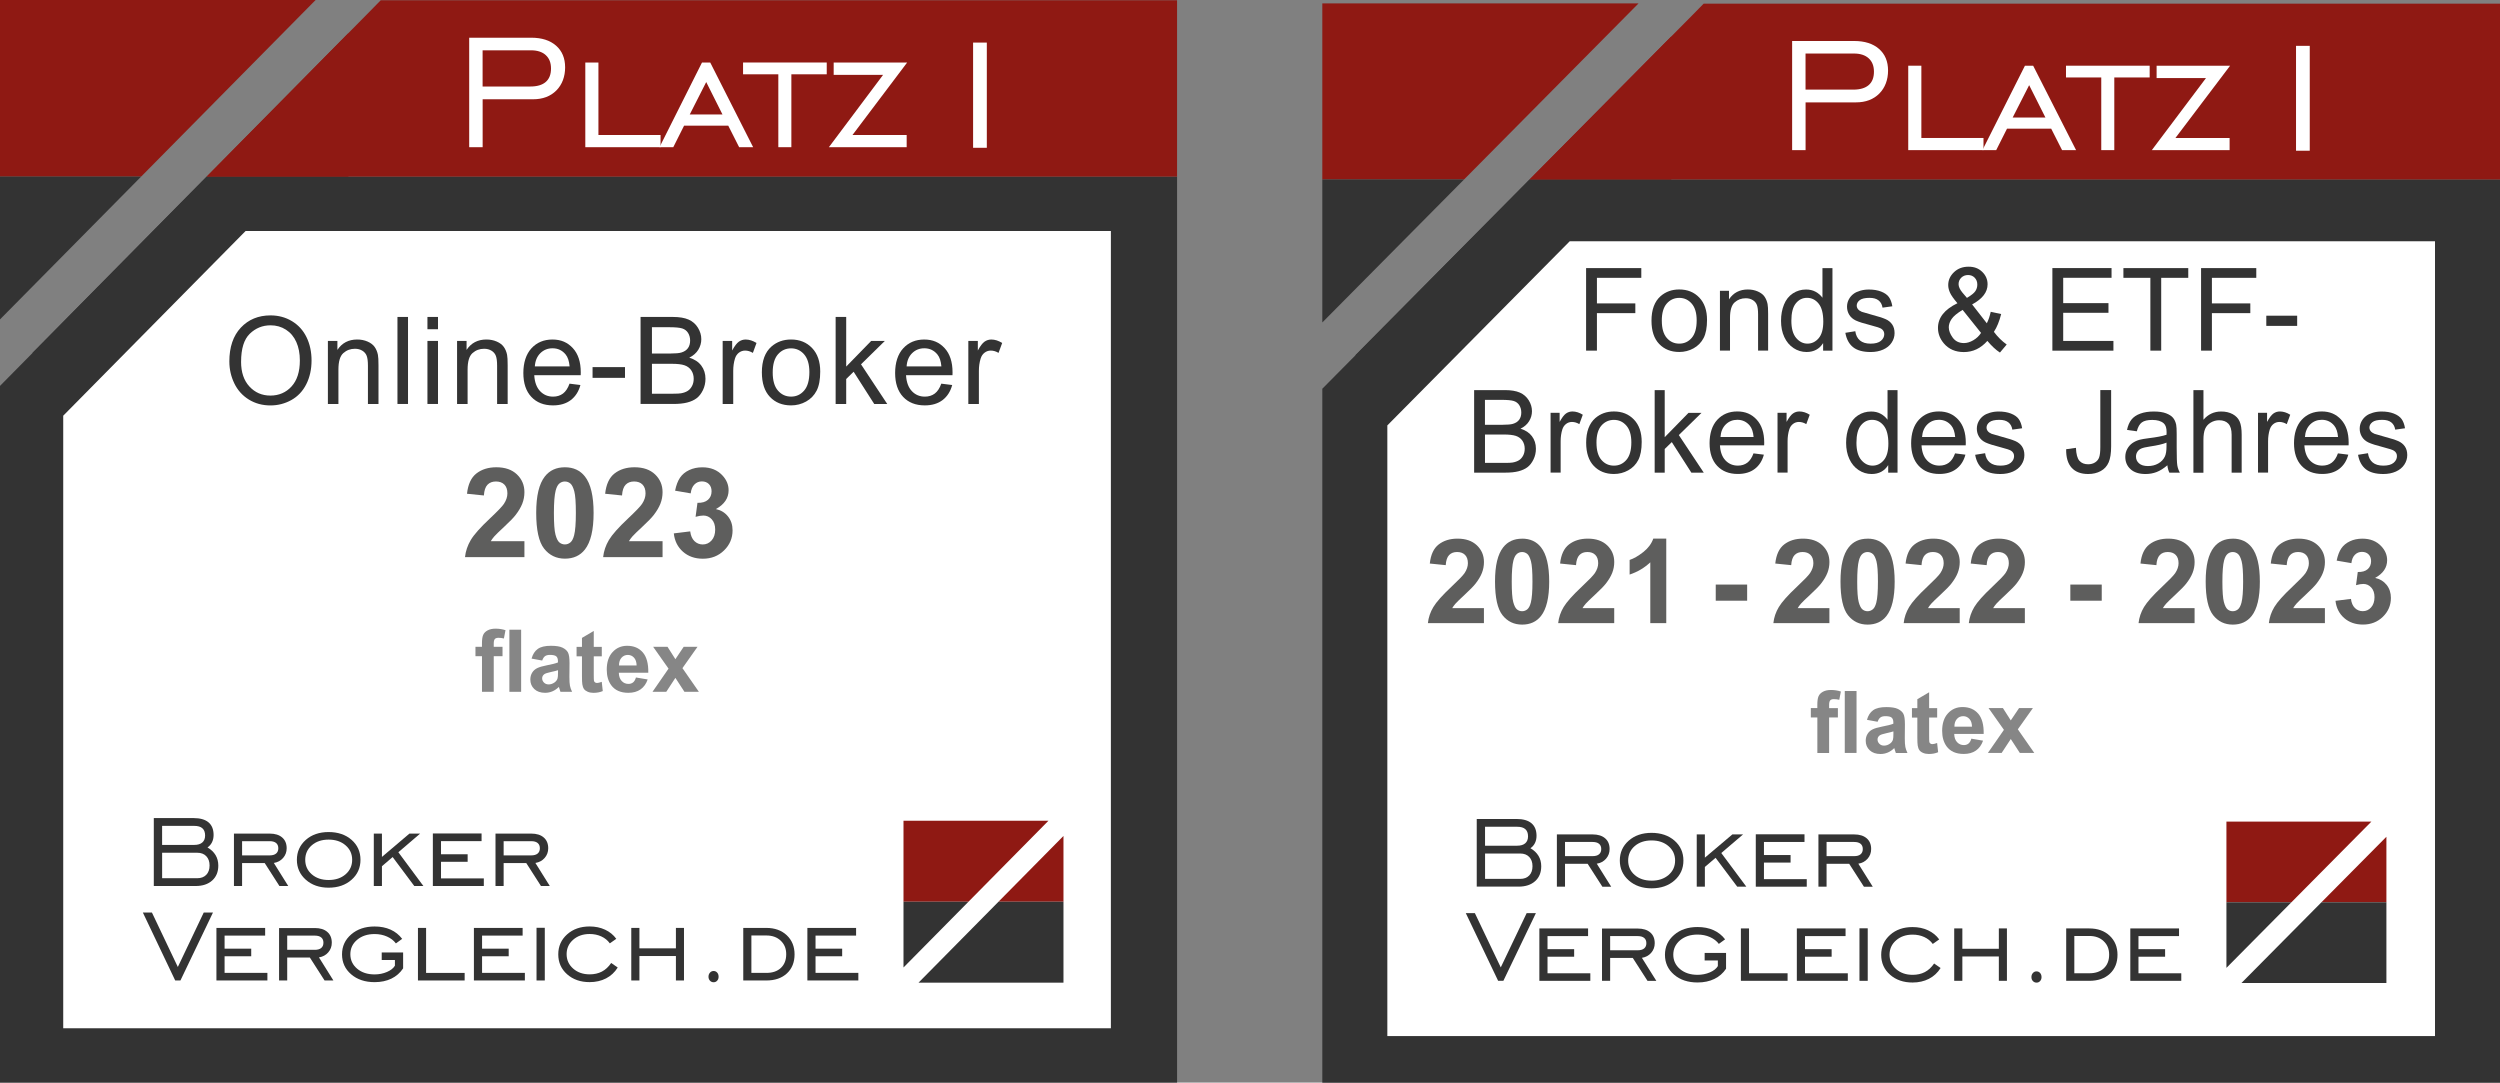 <?xml version="1.0" encoding="UTF-8"?>
<svg xmlns="http://www.w3.org/2000/svg" id="a" viewBox="0 0 1210 523.98">
  <rect x="0" y="0" width="1210" height="523.98" fill="#808080" stroke="none"/>
  <defs>
    <style>
      .b {
        fill: #8f1913;
      }

      .b, .c, .d, .e, .f {
        stroke-width: 0px;
      }

      .c {
        fill: #868686;
      }

      .d {
        fill: #333;
      }

      .e {
        fill: #fff;
      }

      .f {
        fill: #5e5e5d;
      }
    </style>
  </defs>
  <g>
    <polygon class="d" points="569.7 523.98 -.3 523.98 -.3 187.08 100.02 85.48 136.16 85.48 569.7 85.48 569.7 523.98"></polygon>
    <g>
      <g>
        <polygon class="b" points="152.76 0 -.3 0 -.3 85.48 68.31 85.48 152.76 0"></polygon>
        <polygon class="b" points="100.02 85.48 168.62 85.48 168.62 16.05 100.02 85.48"></polygon>
      </g>
      <g>
        <polygon class="d" points="68.31 85.48 -.3 85.48 -.3 154.9 68.31 85.48"></polygon>
        <polygon class="d" points="15.56 170.95 168.62 170.95 168.62 85.48 100.02 85.48 15.56 170.95"></polygon>
      </g>
    </g>
    <polygon class="b" points="569.7 .12 184.28 .12 178.9 5.61 100.02 85.48 569.7 85.48 569.7 .12"></polygon>
    <g>
      <path class="e" d="m227.09,71.24V18.25h30.02c5.09,0,9.1,1.28,12.02,3.84,2.92,2.56,4.39,6.06,4.39,10.51s-1.42,8.34-4.24,11.18c-2.83,2.85-6.6,4.27-11.31,4.27h-24.37v23.18h-6.51Zm6.5-29.37h23.09c3.29,0,5.78-.74,7.47-2.21,1.69-1.47,2.54-3.63,2.54-6.48s-.85-4.95-2.54-6.5-4.07-2.33-7.14-2.33h-23.43v17.52h.01Z"></path>
      <path class="e" d="m283.29,71.24V30.25h6.35v35.08h30.07v5.9h-36.42Z"></path>
      <path class="e" d="m319.19,71.24l20.58-40.99h3.98l20.77,40.99h-6.78l-5.26-10.41h-21.39l-5.22,10.41h-6.69.01Zm14.65-15.84h15.84l-7.87-15.69-7.97,15.69Z"></path>
      <path class="e" d="m376.71,71.24v-35.28h-17.07v-5.71h40.5v5.71h-17.12v35.28h-6.31Z"></path>
      <path class="e" d="m401.18,71.24l26.22-34.99h-23.9v-6h35.57l-26.46,35.08h26.22v5.9h-37.65Z"></path>
      <path class="e" d="m470.98,71.53V20.61h6.64v50.92h-6.64Z"></path>
    </g>
    <polyline class="e" points="537.67 111.79 537.67 497.67 30.6 497.67 30.6 201.2 118.88 111.79"></polyline>
    <g>
      <path class="c" d="m230.11,313.06h3.16v-1.64c0-1.83.19-3.2.58-4.1.38-.9,1.09-1.64,2.13-2.2,1.03-.57,2.34-.85,3.92-.85s3.21.25,4.76.74l-.77,4.02c-.91-.22-1.78-.33-2.61-.33s-1.42.19-1.77.58c-.36.39-.54,1.14-.54,2.25v1.54h4.25v4.53h-4.25v17.25h-5.69v-17.25h-3.16v-4.53h0Z"></path>
      <path class="c" d="m246.54,334.84v-30.06h5.69v30.06h-5.69Z"></path>
      <path class="c" d="m262.45,319.7l-5.17-.94c.58-2.11,1.58-3.66,3-4.68s3.53-1.52,6.32-1.52c2.54,0,4.43.3,5.67.91,1.24.61,2.12,1.38,2.62,2.32.51.94.76,2.66.76,5.16l-.06,6.73c0,1.92.09,3.33.27,4.23.18.91.52,1.88,1.02,2.92h-5.63c-.15-.38-.33-.95-.55-1.7-.09-.34-.16-.57-.2-.68-.97.96-2.01,1.68-3.12,2.15-1.11.48-2.29.72-3.55.72-2.22,0-3.96-.61-5.24-1.83s-1.91-2.75-1.91-4.61c0-1.23.29-2.33.87-3.29.58-.96,1.39-1.7,2.44-2.21,1.05-.51,2.56-.96,4.53-1.34,2.66-.51,4.5-.98,5.53-1.42v-.57c0-1.11-.27-1.9-.81-2.37s-1.56-.71-3.06-.71c-1.01,0-1.8.2-2.37.6s-1.03,1.11-1.38,2.12h.02Zm7.62,4.68c-.73.25-1.88.54-3.46.88s-2.61.68-3.1,1c-.74.53-1.11,1.21-1.11,2.03s.3,1.5.89,2.09c.59.59,1.35.88,2.27.88,1.03,0,2.01-.34,2.94-1.03.69-.52,1.14-1.15,1.36-1.91.15-.49.22-1.43.22-2.81v-1.15.02Z"></path>
      <path class="c" d="m291.27,313.06v4.59h-3.89v8.78c0,1.78.04,2.81.11,3.11.07.29.24.54.51.73.26.19.58.29.96.29.53,0,1.29-.18,2.29-.55l.49,4.47c-1.32.57-2.82.86-4.5.86-1.03,0-1.95-.17-2.78-.52-.82-.35-1.43-.8-1.81-1.35-.39-.55-.65-1.3-.8-2.25-.12-.67-.18-2.02-.18-4.06v-9.5h-2.61v-4.59h2.61v-4.33l5.71-3.36v7.69h3.89Z"></path>
      <path class="c" d="m307.8,327.9l5.67.96c-.73,2.11-1.88,3.71-3.45,4.81s-3.54,1.65-5.91,1.65c-3.74,0-6.51-1.24-8.31-3.71-1.42-1.98-2.13-4.48-2.13-7.5,0-3.61.93-6.44,2.8-8.48,1.86-2.04,4.22-3.07,7.07-3.07,3.2,0,5.73,1.07,7.58,3.21,1.85,2.14,2.74,5.42,2.65,9.83h-14.26c.04,1.71.5,3.04,1.38,3.99.88.95,1.97,1.42,3.28,1.42.89,0,1.64-.25,2.25-.74s1.07-1.29,1.38-2.38h0Zm.32-5.82c-.04-1.67-.47-2.94-1.28-3.8-.81-.87-1.8-1.3-2.96-1.3-1.24,0-2.27.46-3.08,1.37s-1.21,2.16-1.2,3.73h8.52Z"></path>
      <path class="c" d="m315.81,334.84l7.76-11.22-7.44-10.56h6.95l3.81,5.99,4.01-5.99h6.69l-7.29,10.32,7.96,11.46h-6.99l-4.38-6.75-4.42,6.75h-6.67.01Z"></path>
    </g>
    <g>
      <path class="f" d="m253.82,261.94v7.71h-28.76c.31-2.92,1.25-5.68,2.8-8.29s4.63-6.07,9.23-10.39c3.7-3.49,5.97-5.85,6.8-7.09,1.13-1.71,1.69-3.41,1.69-5.08,0-1.85-.49-3.27-1.47-4.27-.98-.99-2.34-1.49-4.07-1.49s-3.08.52-4.09,1.57c-1.01,1.04-1.6,2.78-1.75,5.2l-8.17-.83c.49-4.57,2.01-7.85,4.58-9.84,2.57-1.99,5.78-2.98,9.63-2.98,4.22,0,7.54,1.15,9.96,3.46,2.41,2.31,3.62,5.17,3.62,8.6,0,1.95-.35,3.81-1.04,5.57-.69,1.76-1.79,3.61-3.28,5.54-.99,1.28-2.78,3.12-5.37,5.53-2.59,2.4-4.23,4-4.92,4.79s-1.25,1.56-1.68,2.3h16.29,0Z"></path>
      <path class="f" d="m273.41,226.16c4.15,0,7.39,1.5,9.72,4.49,2.78,3.55,4.17,9.43,4.17,17.64s-1.4,14.08-4.2,17.67c-2.32,2.96-5.55,4.43-9.69,4.43s-7.52-1.62-10.07-4.86c-2.55-3.24-3.82-9.02-3.82-17.33s1.4-14.02,4.2-17.61c2.32-2.95,5.55-4.43,9.69-4.43h0Zm0,6.88c-.99,0-1.88.32-2.66.96s-1.38,1.79-1.81,3.44c-.56,2.15-.85,5.76-.85,10.84s.25,8.57.76,10.47,1.14,3.17,1.91,3.8c.77.63,1.65.95,2.64.95s1.88-.32,2.66-.96c.78-.64,1.38-1.79,1.81-3.44.56-2.13.85-5.73.85-10.81s-.25-8.57-.76-10.47-1.14-3.17-1.91-3.81-1.65-.96-2.64-.96h0Z"></path>
      <path class="f" d="m320.68,261.94v7.71h-28.76c.31-2.92,1.24-5.68,2.8-8.29s4.63-6.07,9.23-10.39c3.7-3.49,5.97-5.85,6.8-7.09,1.13-1.71,1.69-3.41,1.69-5.08,0-1.85-.49-3.27-1.47-4.27s-2.34-1.49-4.07-1.49-3.07.52-4.09,1.57c-1.01,1.04-1.6,2.78-1.75,5.2l-8.17-.83c.49-4.57,2.01-7.85,4.58-9.84,2.57-1.99,5.78-2.98,9.63-2.98,4.22,0,7.54,1.15,9.96,3.46,2.41,2.31,3.62,5.17,3.62,8.6,0,1.95-.35,3.81-1.04,5.57-.69,1.76-1.79,3.61-3.28,5.54-.99,1.28-2.78,3.12-5.37,5.53-2.59,2.4-4.23,4-4.92,4.79s-1.25,1.56-1.68,2.3h16.29Z"></path>
      <path class="f" d="m326.12,258.16l7.94-.97c.25,2.05.93,3.61,2.04,4.7,1.11,1.08,2.45,1.63,4.03,1.63,1.69,0,3.12-.65,4.28-1.95,1.16-1.3,1.74-3.05,1.74-5.26,0-2.09-.55-3.74-1.66-4.96-1.11-1.22-2.46-1.83-4.06-1.83-1.05,0-2.31.21-3.77.62l.91-6.77c2.22.06,3.91-.43,5.08-1.46,1.17-1.03,1.75-2.41,1.75-4.12,0-1.46-.43-2.62-1.28-3.49-.86-.87-2-1.3-3.42-1.3s-2.6.49-3.59,1.48c-.99.99-1.6,2.42-1.81,4.31l-7.56-1.3c.53-2.62,1.32-4.71,2.38-6.28,1.06-1.57,2.54-2.8,4.44-3.69,1.9-.9,4.02-1.34,6.38-1.34,4.03,0,7.26,1.3,9.69,3.9,2,2.13,3.01,4.53,3.01,7.21,0,3.8-2.05,6.84-6.16,9.1,2.45.53,4.41,1.72,5.88,3.58,1.47,1.85,2.2,4.09,2.2,6.71,0,3.8-1.37,7.04-4.12,9.72-2.74,2.68-6.16,4.02-10.25,4.02-3.87,0-7.08-1.13-9.63-3.38-2.55-2.25-4.03-5.2-4.44-8.85v-.03Z"></path>
    </g>
    <g>
      <path class="d" d="m111,175c0-6.99,1.85-12.46,5.56-16.42,3.71-3.95,8.5-5.93,14.36-5.93,3.84,0,7.3.93,10.39,2.79,3.08,1.86,5.44,4.45,7.05,7.77,1.62,3.32,2.43,7.09,2.43,11.3s-.85,8.09-2.55,11.46c-1.7,3.37-4.12,5.92-7.24,7.66-3.12,1.73-6.49,2.6-10.1,2.6-3.92,0-7.42-.96-10.5-2.87-3.08-1.92-5.42-4.53-7.01-7.84-1.59-3.31-2.38-6.82-2.38-10.51h0Zm5.68.09c0,5.08,1.35,9.07,4.05,11.99,2.7,2.92,6.08,4.38,10.15,4.38s7.56-1.47,10.23-4.42c2.68-2.95,4.02-7.13,4.02-12.55,0-3.43-.57-6.42-1.72-8.98s-2.82-4.54-5.02-5.95-4.68-2.11-7.42-2.11c-3.9,0-7.25,1.36-10.06,4.07s-4.22,7.24-4.22,13.57h-.01Z"></path>
      <path class="d" d="m158.7,195.52v-30.51h4.6v4.34c2.21-3.35,5.41-5.03,9.59-5.03,1.82,0,3.49.33,5.01.99,1.52.66,2.66,1.53,3.42,2.6s1.29,2.35,1.59,3.82c.19.96.28,2.63.28,5.03v18.76h-5.11v-18.56c0-2.11-.2-3.68-.6-4.73s-1.1-1.88-2.12-2.5c-1.01-.62-2.2-.93-3.56-.93-2.18,0-4.05.7-5.63,2.1-1.58,1.4-2.37,4.05-2.37,7.96v16.66h-5.11.01Z"></path>
      <path class="d" d="m192.37,195.52v-42.12h5.11v42.12h-5.11Z"></path>
      <path class="d" d="m206.88,159.35v-5.95h5.11v5.95h-5.11Zm0,36.17v-30.51h5.11v30.51h-5.11Z"></path>
      <path class="d" d="m221.22,195.52v-30.51h4.6v4.34c2.21-3.35,5.41-5.03,9.59-5.03,1.82,0,3.49.33,5.01.99,1.52.66,2.66,1.53,3.42,2.6s1.29,2.35,1.59,3.82c.19.96.28,2.63.28,5.03v18.76h-5.11v-18.56c0-2.11-.2-3.68-.6-4.73s-1.1-1.88-2.12-2.5c-1.01-.62-2.2-.93-3.56-.93-2.18,0-4.05.7-5.63,2.1-1.58,1.4-2.37,4.05-2.37,7.96v16.66h-5.11.01Z"></path>
      <path class="d" d="m275.64,185.69l5.28.66c-.83,3.12-2.38,5.54-4.63,7.27-2.25,1.72-5.13,2.59-8.63,2.59-4.41,0-7.91-1.37-10.49-4.12-2.58-2.75-3.87-6.6-3.87-11.56s1.31-9.12,3.92-11.95c2.61-2.83,6-4.25,10.16-4.25s7.32,1.39,9.88,4.17,3.83,6.68,3.83,11.72c0,.31,0,.77-.03,1.38h-22.48c.19,3.35,1.13,5.92,2.81,7.7s3.78,2.67,6.3,2.67c1.87,0,3.47-.5,4.8-1.49,1.32-1,2.37-2.59,3.15-4.77v-.02Zm-16.78-8.36h16.83c-.23-2.57-.87-4.49-1.93-5.77-1.63-1.99-3.74-2.99-6.33-2.99-2.35,0-4.32.8-5.92,2.38-1.6,1.59-2.48,3.72-2.65,6.38Z"></path>
      <path class="d" d="m286.8,182.88v-5.2h15.7v5.2h-15.7Z"></path>
      <path class="d" d="m310.03,195.52v-42.12h15.61c3.18,0,5.73.43,7.65,1.28,1.92.85,3.42,2.16,4.51,3.94,1.09,1.77,1.63,3.62,1.63,5.56,0,1.8-.48,3.5-1.45,5.09s-2.42,2.87-4.37,3.85c2.52.75,4.45,2.02,5.81,3.82,1.35,1.8,2.03,3.93,2.03,6.38,0,1.97-.41,3.81-1.23,5.5-.82,1.7-1.84,3-3.05,3.92s-2.73,1.61-4.56,2.08-4.06.7-6.71.7h-15.87Zm5.51-24.42h9c2.44,0,4.19-.16,5.25-.49,1.4-.42,2.46-1.12,3.17-2.1.71-.98,1.06-2.2,1.06-3.68,0-1.4-.33-2.63-.99-3.69s-1.61-1.79-2.84-2.18-3.34-.59-6.33-.59h-8.32v12.73h0Zm0,19.45h10.36c1.78,0,3.03-.07,3.75-.2,1.27-.23,2.33-.61,3.18-1.15s1.55-1.32,2.1-2.34c.55-1.02.82-2.21.82-3.55,0-1.57-.4-2.93-1.19-4.09s-1.9-1.97-3.31-2.44-3.44-.7-6.09-.7h-9.62v14.48h0Z"></path>
      <path class="d" d="m349.77,195.52v-30.51h4.6v4.63c1.17-2.16,2.26-3.59,3.25-4.28s2.09-1.03,3.28-1.03c1.72,0,3.47.56,5.25,1.67l-1.76,4.8c-1.25-.75-2.5-1.12-3.75-1.12-1.12,0-2.12.34-3.01,1.02-.89.68-1.52,1.62-1.9,2.83-.57,1.84-.85,3.85-.85,6.03v15.97h-5.11Z"></path>
      <path class="d" d="m368.74,180.26c0-5.65,1.55-9.83,4.66-12.55,2.59-2.26,5.75-3.39,9.48-3.39,4.14,0,7.53,1.37,10.16,4.12s3.95,6.55,3.95,11.39c0,3.93-.58,7.01-1.75,9.27-1.16,2.25-2.86,4-5.08,5.24s-4.65,1.87-7.28,1.87c-4.22,0-7.63-1.37-10.23-4.11s-3.9-6.68-3.9-11.84h-.01Zm5.25,0c0,3.91.84,6.83,2.53,8.78,1.68,1.94,3.8,2.92,6.36,2.92s4.65-.98,6.33-2.93,2.53-4.93,2.53-8.93c0-3.77-.85-6.63-2.54-8.58-1.69-1.94-3.8-2.92-6.32-2.92s-4.67.97-6.36,2.9c-1.68,1.94-2.53,4.86-2.53,8.76h0Z"></path>
      <path class="d" d="m404.45,195.52v-42.12h5.11v24.02l12.09-12.41h6.61l-11.53,11.32,12.69,19.19h-6.3l-9.96-15.6-3.6,3.51v12.09h-5.11Z"></path>
      <path class="d" d="m455.58,185.69l5.28.66c-.83,3.12-2.38,5.54-4.63,7.27-2.25,1.72-5.13,2.59-8.63,2.59-4.41,0-7.91-1.37-10.49-4.12s-3.87-6.6-3.87-11.56,1.31-9.12,3.92-11.95c2.61-2.83,6-4.25,10.16-4.25s7.32,1.39,9.88,4.17c2.55,2.78,3.83,6.68,3.83,11.72,0,.31-.01.77-.03,1.38h-22.48c.19,3.35,1.13,5.92,2.81,7.7s3.78,2.67,6.3,2.67c1.87,0,3.47-.5,4.8-1.49,1.32-1,2.38-2.59,3.15-4.77v-.02Zm-16.78-8.36h16.83c-.23-2.57-.87-4.49-1.93-5.77-1.63-1.99-3.74-2.99-6.33-2.99-2.35,0-4.32.8-5.92,2.38-1.6,1.59-2.48,3.72-2.65,6.38Z"></path>
      <path class="d" d="m468.67,195.52v-30.51h4.6v4.63c1.17-2.16,2.26-3.59,3.25-4.28s2.09-1.03,3.28-1.03c1.72,0,3.47.56,5.25,1.67l-1.76,4.8c-1.25-.75-2.5-1.12-3.75-1.12-1.12,0-2.12.34-3.01,1.02-.89.68-1.52,1.62-1.9,2.83-.57,1.84-.85,3.85-.85,6.03v15.97h-5.11Z"></path>
    </g>
    <g>
      <g>
        <polygon class="b" points="507.45 397.24 437.29 397.24 437.29 436.43 468.74 436.43 507.45 397.24"></polygon>
        <polygon class="b" points="483.27 436.43 514.72 436.43 514.72 404.6 483.27 436.43"></polygon>
      </g>
      <g>
        <polygon class="d" points="468.74 436.43 437.29 436.43 437.29 468.26 468.74 436.43"></polygon>
        <polygon class="d" points="444.55 475.62 514.72 475.62 514.72 436.43 483.27 436.43 444.55 475.62"></polygon>
      </g>
    </g>
    <g>
      <path class="d" d="m74.44,428.84v-32.89h19.22c3.2,0,5.62.69,7.26,2.07s2.46,3.42,2.46,6.12c0,1.31-.26,2.48-.77,3.52-.51,1.03-1.24,1.87-2.18,2.5,1.73,1.01,3.03,2.25,3.91,3.72.88,1.47,1.32,3.16,1.32,5.06,0,3.04-.99,5.45-2.96,7.22-1.97,1.78-4.65,2.67-8.02,2.67h-20.25,0Zm4.03-19.9h15.54c1.71,0,3.01-.39,3.91-1.18.9-.78,1.35-1.91,1.35-3.38,0-1.55-.44-2.71-1.31-3.49-.87-.78-2.19-1.16-3.96-1.16h-15.54v9.2h0Zm0,16.12h17.01c1.84,0,3.3-.55,4.36-1.65s1.59-2.61,1.59-4.51-.53-3.39-1.59-4.5-2.51-1.67-4.36-1.67h-17.01v12.33h0Z"></path>
      <path class="d" d="m117.17,417.73v11.11h-3.94v-25.38h17.31c2.57,0,4.58.62,6.03,1.88,1.45,1.25,2.18,2.99,2.18,5.21,0,1.81-.57,3.37-1.72,4.69s-2.64,2.13-4.49,2.43l6.98,11.17h-4.27l-7.12-11.11h-10.96Zm0-3.72h13.36c1.35,0,2.39-.3,3.1-.89.72-.6,1.07-1.45,1.07-2.56s-.36-1.96-1.07-2.55c-.72-.59-1.75-.88-3.1-.88h-13.36v6.88Z"></path>
      <path class="d" d="m159.06,429.64c-4.47,0-8.15-1.28-11.04-3.84-2.88-2.56-4.33-5.78-4.33-9.65s1.44-7.1,4.31-9.64c2.87-2.53,6.56-3.8,11.05-3.8s8.24,1.26,11.11,3.78,4.31,5.74,4.31,9.65-1.44,7.12-4.33,9.67c-2.88,2.55-6.58,3.83-11.1,3.83h.02Zm0-3.72c3.36,0,6.09-.92,8.21-2.76,2.12-1.84,3.18-4.18,3.18-7.02s-1.06-5.15-3.19-7-4.86-2.77-8.2-2.77-6.06.92-8.17,2.76-3.16,4.18-3.16,7.01,1.05,5.18,3.16,7.02,4.83,2.76,8.17,2.76h0Z"></path>
      <path class="d" d="m180.92,428.84v-25.38h3.94v11.29l13.3-11.29h5.18l-10.54,9.03,12.13,16.35h-4.41l-10.48-14.03-5.18,4.44v9.59h-3.94Z"></path>
      <path class="d" d="m209.5,428.84v-25.44h23.58v3.72h-19.63v6.34h12.89v3.66h-12.89v8.04h20.72v3.66h-24.66v.02Z"></path>
      <path class="d" d="m243.76,417.73v11.11h-3.94v-25.38h17.31c2.57,0,4.58.62,6.03,1.88,1.45,1.25,2.18,2.99,2.18,5.21,0,1.81-.57,3.37-1.72,4.69s-2.64,2.13-4.49,2.43l6.98,11.17h-4.27l-7.12-11.11h-10.96Zm0-3.72h13.36c1.35,0,2.39-.3,3.1-.89.72-.6,1.07-1.45,1.07-2.56s-.36-1.96-1.07-2.55c-.72-.59-1.75-.88-3.1-.88h-13.36v6.88Z"></path>
      <path class="d" d="m87.33,474.55h-2.53l-15.66-32.89h4.39l12.54,26.36,12.54-26.36h4.47l-15.75,32.89Z"></path>
      <path class="d" d="m104.75,474.55v-25.44h23.58v3.72h-19.63v6.34h12.89v3.66h-12.89v8.04h20.72v3.66h-24.66v.02Z"></path>
      <path class="d" d="m139.01,463.44v11.11h-3.94v-25.38h17.31c2.57,0,4.58.62,6.03,1.88s2.18,2.99,2.18,5.21c0,1.81-.57,3.37-1.72,4.69s-2.64,2.13-4.49,2.43l6.98,11.17h-4.27l-7.12-11.11h-10.96Zm0-3.72h13.36c1.35,0,2.39-.3,3.1-.89.72-.6,1.07-1.45,1.07-2.56s-.36-1.96-1.07-2.55c-.72-.59-1.75-.88-3.1-.88h-13.36v6.88Z"></path>
      <path class="d" d="m184.75,464.66v-3.66h10.36v7.69c-1.45,2.18-3.35,3.84-5.68,4.97-2.34,1.13-5.04,1.7-8.12,1.7-4.63,0-8.42-1.27-11.36-3.8s-4.41-5.74-4.41-9.64,1.48-7.11,4.44-9.67c2.96-2.55,6.74-3.83,11.33-3.83,2.9,0,5.48.51,7.73,1.52,2.25,1.01,4.12,2.5,5.61,4.47l-3.03,2.2c-1.06-1.41-2.5-2.52-4.31-3.32-1.81-.8-3.81-1.21-5.99-1.21-3.43,0-6.25.92-8.45,2.77-2.2,1.85-3.3,4.18-3.3,7s1.09,5.15,3.28,7,5.01,2.77,8.46,2.77c2.16,0,4.15-.4,5.99-1.19,1.83-.79,3.12-1.81,3.84-3.04v-2.74h-6.39Z"></path>
      <path class="d" d="m202.29,474.55v-25.44h3.94v21.78h18.66v3.66h-22.6Z"></path>
      <path class="d" d="m229.37,474.55v-25.44h23.58v3.72h-19.63v6.34h12.89v3.66h-12.89v8.04h20.72v3.66h-24.66v.02Z"></path>
      <path class="d" d="m259.68,474.55v-25.5h4v25.5h-4Z"></path>
      <path class="d" d="m298.95,468.32c-1.43,2.28-3.31,4.03-5.64,5.23-2.33,1.2-4.97,1.8-7.93,1.8-4.41,0-8.05-1.27-10.9-3.8-2.86-2.53-4.28-5.74-4.28-9.64s1.43-7.11,4.28-9.67c2.85-2.55,6.49-3.83,10.9-3.83,2.75,0,5.24.52,7.48,1.56,2.24,1.04,4.04,2.52,5.42,4.42l-3.12,2.2c-1.04-1.45-2.41-2.57-4.11-3.35-1.7-.78-3.58-1.18-5.66-1.18-3.22,0-5.88.93-7.99,2.78-2.11,1.86-3.16,4.19-3.16,6.98s1.06,5.13,3.18,6.99,4.78,2.78,7.98,2.78c2.24,0,4.21-.45,5.92-1.34,1.71-.89,3.21-2.28,4.5-4.17l3.15,2.2-.02.04Z"></path>
      <path class="d" d="m309.48,462.72v11.83h-3.94v-25.44h3.94v9.89h17.66v-9.89h3.91v25.44h-3.91v-11.83h-17.66Z"></path>
      <path class="d" d="m345.39,469.96c.69,0,1.26.26,1.72.77.46.52.69,1.18.69,2s-.23,1.42-.69,1.92c-.46.51-1.03.76-1.72.76s-1.29-.25-1.77-.76c-.47-.51-.71-1.15-.71-1.92s.24-1.45.72-1.98,1.06-.79,1.75-.79h0Z"></path>
      <path class="d" d="m370.88,449.11c4.1,0,7.41,1.19,9.92,3.56s3.77,5.46,3.77,9.25-1.23,6.9-3.69,9.19-5.79,3.44-9.99,3.44h-11.15v-25.44h11.15-.01Zm.06,3.66h-7.27v18.11h7.27c2.98,0,5.33-.81,7.03-2.43,1.71-1.62,2.56-3.82,2.56-6.6s-.88-4.86-2.65-6.55-4.08-2.53-6.95-2.53h.01Z"></path>
      <path class="d" d="m390.77,474.55v-25.44h23.58v3.72h-19.63v6.34h12.89v3.66h-12.89v8.04h20.72v3.66h-24.66v.02Z"></path>
    </g>
  </g>
  <g>
    <polygon class="d" points="1210 524 640 524 640 188.15 740.32 86.86 776.46 86.86 1210 86.86 1210 524"></polygon>
    <g>
      <g>
        <polygon class="b" points="793.06 1.64 640 1.64 640 86.86 708.61 86.86 793.06 1.64"></polygon>
        <polygon class="b" points="740.32 86.86 808.92 86.86 808.92 17.64 740.32 86.86"></polygon>
      </g>
      <g>
        <polygon class="d" points="708.61 86.86 640 86.86 640 156.07 708.61 86.86"></polygon>
        <polygon class="d" points="655.86 172.06 808.92 172.06 808.92 86.86 740.32 86.86 655.86 172.06"></polygon>
      </g>
    </g>
    <polygon class="b" points="1210 1.76 824.58 1.76 819.2 7.24 740.32 86.86 1210 86.86 1210 1.76"></polygon>
    <g>
      <path class="e" d="m867.39,72.66V19.84h30.02c5.09,0,9.1,1.27,12.02,3.82,2.92,2.55,4.39,6.04,4.39,10.48s-1.42,8.31-4.24,11.15c-2.83,2.84-6.6,4.26-11.31,4.26h-24.37v23.12h-6.51Zm6.5-29.28h23.09c3.29,0,5.78-.74,7.47-2.2s2.54-3.62,2.54-6.46-.85-4.93-2.54-6.49c-1.69-1.54-4.07-2.32-7.14-2.32h-23.43v17.47h.01Z"></path>
      <path class="e" d="m923.59,72.66V31.8h6.35v34.98h30.07v5.88h-36.42Z"></path>
      <path class="e" d="m959.49,72.66l20.58-40.86h3.98l20.77,40.86h-6.78l-5.26-10.38h-21.39l-5.22,10.38h-6.69.01Zm14.65-15.79h15.84l-7.87-15.65-7.97,15.65Z"></path>
      <path class="e" d="m1017.01,72.66v-35.17h-17.07v-5.69h40.5v5.69h-17.12v35.17h-6.31Z"></path>
      <path class="e" d="m1041.48,72.66l26.22-34.88h-23.9v-5.98h35.57l-26.46,34.98h26.22v5.88h-37.65Z"></path>
      <path class="e" d="m1111.28,72.95V22.19h6.64v50.76h-6.64Z"></path>
    </g>
    <polyline class="e" points="1178.54 116.77 1178.54 501.46 671.47 501.46 671.47 205.9 759.75 116.77"></polyline>
    <g>
      <path class="c" d="m876.43,342.72h3.16v-1.63c0-1.83.19-3.19.58-4.09.38-.9,1.09-1.63,2.13-2.2,1.03-.57,2.34-.85,3.92-.85s3.21.24,4.76.74l-.77,4.01c-.91-.22-1.78-.32-2.61-.32s-1.42.19-1.77.59c-.36.39-.54,1.14-.54,2.24v1.53h4.25v4.52h-4.25v17.19h-5.69v-17.19h-3.16v-4.52h0Z"></path>
      <path class="c" d="m892.87,364.42v-29.97h5.69v29.97h-5.69Z"></path>
      <path class="c" d="m908.78,349.34l-5.17-.94c.58-2.1,1.58-3.65,3-4.66s3.53-1.51,6.32-1.51c2.54,0,4.43.3,5.67.91,1.24.61,2.12,1.37,2.62,2.31.51.94.76,2.64.76,5.15l-.06,6.71c0,1.91.09,3.32.27,4.22.18.91.52,1.88,1.02,2.92h-5.63c-.15-.38-.33-.95-.55-1.7-.09-.34-.16-.57-.2-.68-.97.96-2.01,1.67-3.12,2.15-1.11.47-2.29.72-3.55.72-2.22,0-3.96-.61-5.24-1.82s-1.91-2.74-1.91-4.6c0-1.23.29-2.32.87-3.28s1.39-1.7,2.44-2.21,2.56-.96,4.53-1.34c2.66-.5,4.5-.98,5.53-1.41v-.58c0-1.1-.27-1.89-.81-2.36-.54-.47-1.56-.71-3.06-.71-1.01,0-1.8.2-2.37.61-.57.4-1.03,1.11-1.38,2.12h.02Zm7.62,4.66c-.73.24-1.88.53-3.46.88s-2.61.68-3.1,1c-.74.53-1.11,1.21-1.11,2.03s.3,1.5.89,2.09c.59.59,1.35.88,2.27.88,1.03,0,2.01-.34,2.94-1.02.69-.51,1.14-1.15,1.36-1.9.15-.49.22-1.42.22-2.8v-1.14h-.01Z"></path>
      <path class="c" d="m937.59,342.72v4.58h-3.89v8.75c0,1.78.04,2.8.11,3.1.07.29.24.53.51.73.26.19.58.28.96.28.53,0,1.29-.18,2.29-.55l.49,4.46c-1.32.58-2.82.86-4.5.86-1.03,0-1.95-.17-2.78-.52-.82-.34-1.43-.8-1.81-1.35-.39-.55-.65-1.3-.8-2.24-.12-.67-.18-2.02-.18-4.05v-9.46h-2.61v-4.58h2.61v-4.32l5.71-3.35v7.67h3.89Z"></path>
      <path class="c" d="m954.13,357.52l5.67.96c-.73,2.1-1.88,3.69-3.45,4.79s-3.54,1.64-5.91,1.64c-3.74,0-6.51-1.23-8.31-3.7-1.42-1.98-2.13-4.47-2.13-7.48,0-3.6.93-6.42,2.8-8.46,1.86-2.04,4.22-3.06,7.07-3.06,3.2,0,5.73,1.07,7.58,3.2,1.85,2.13,2.73,5.4,2.65,9.81h-14.26c.04,1.71.5,3.03,1.38,3.98s1.97,1.42,3.28,1.42c.89,0,1.64-.24,2.25-.74s1.07-1.28,1.38-2.37h0Zm.32-5.8c-.04-1.66-.47-2.93-1.28-3.79s-1.8-1.3-2.96-1.3c-1.24,0-2.27.45-3.08,1.37s-1.21,2.15-1.19,3.72h8.51,0Z"></path>
      <path class="c" d="m962.14,364.42l7.76-11.18-7.44-10.53h6.95l3.81,5.97,4.01-5.97h6.69l-7.29,10.28,7.96,11.43h-6.99l-4.38-6.73-4.42,6.73h-6.67.01Z"></path>
    </g>
    <g>
      <path class="f" d="m718.22,294.35v7.25h-27.12c.29-2.74,1.17-5.34,2.64-7.79s4.37-5.71,8.7-9.77c3.49-3.28,5.63-5.5,6.42-6.67,1.06-1.61,1.6-3.21,1.6-4.78,0-1.74-.46-3.08-1.39-4.02s-2.21-1.4-3.84-1.4-2.9.49-3.85,1.47c-.95.98-1.51,2.61-1.65,4.89l-7.71-.78c.46-4.3,1.9-7.39,4.32-9.25s5.45-2.8,9.09-2.8c3.98,0,7.11,1.08,9.39,3.25,2.28,2.17,3.41,4.86,3.41,8.08,0,1.84-.33,3.58-.98,5.24s-1.68,3.39-3.1,5.21c-.94,1.2-2.63,2.94-5.07,5.2-2.44,2.26-3.99,3.76-4.64,4.5-.65.75-1.18,1.46-1.58,2.17h15.36,0Z"></path>
      <path class="f" d="m736.7,260.7c3.91,0,6.97,1.41,9.17,4.23,2.62,3.33,3.94,8.86,3.94,16.59s-1.32,13.25-3.97,16.62c-2.18,2.77-5.23,4.17-9.14,4.17s-7.1-1.52-9.5-4.57-3.61-8.48-3.61-16.29,1.32-13.19,3.97-16.56c2.18-2.77,5.23-4.17,9.14-4.17h0Zm0,6.48c-.94,0-1.77.3-2.51.91-.73.61-1.3,1.68-1.71,3.24-.53,2.02-.8,5.42-.8,10.19s.24,8.06.72,9.85,1.08,2.98,1.8,3.57c.72.6,1.56.89,2.49.89s1.77-.3,2.51-.9c.73-.61,1.3-1.68,1.71-3.24.53-2,.8-5.39.8-10.17s-.24-8.06-.72-9.85-1.08-2.99-1.8-3.58-1.56-.91-2.49-.91h0Z"></path>
      <path class="f" d="m781.28,294.35v7.25h-27.12c.29-2.74,1.17-5.34,2.64-7.79s4.37-5.71,8.7-9.77c3.49-3.28,5.63-5.5,6.42-6.67,1.06-1.61,1.6-3.21,1.6-4.78,0-1.74-.46-3.08-1.39-4.02s-2.21-1.4-3.84-1.4-2.9.49-3.85,1.47c-.95.98-1.51,2.61-1.65,4.89l-7.71-.78c.46-4.3,1.9-7.39,4.32-9.25s5.45-2.8,9.09-2.8c3.98,0,7.11,1.08,9.39,3.25,2.28,2.17,3.41,4.86,3.41,8.08,0,1.84-.33,3.58-.98,5.24s-1.68,3.39-3.1,5.21c-.94,1.2-2.63,2.94-5.07,5.2-2.44,2.26-3.99,3.76-4.64,4.5-.65.75-1.18,1.46-1.58,2.17h15.36Z"></path>
      <path class="f" d="m806.48,301.59h-7.74v-29.42c-2.83,2.66-6.16,4.64-10,5.92v-7.08c2.02-.67,4.21-1.93,6.58-3.79,2.37-1.86,3.99-4.04,4.87-6.52h6.28v40.89h.01Z"></path>
      <path class="f" d="m830.42,290.74v-7.81h15.2v7.81h-15.2Z"></path>
      <path class="f" d="m885.43,294.35v7.25h-27.12c.29-2.74,1.17-5.34,2.64-7.79s4.37-5.71,8.7-9.77c3.49-3.28,5.63-5.5,6.42-6.67,1.06-1.61,1.6-3.21,1.6-4.78,0-1.74-.46-3.08-1.39-4.02s-2.21-1.4-3.84-1.4-2.9.49-3.85,1.47c-.95.98-1.51,2.61-1.65,4.89l-7.71-.78c.46-4.3,1.9-7.39,4.32-9.25,2.42-1.87,5.45-2.8,9.09-2.8,3.98,0,7.11,1.08,9.39,3.25,2.28,2.17,3.41,4.86,3.41,8.08,0,1.84-.33,3.58-.98,5.24s-1.68,3.39-3.1,5.21c-.94,1.2-2.63,2.94-5.07,5.2-2.44,2.26-3.99,3.76-4.64,4.5-.65.75-1.18,1.46-1.58,2.17h15.36Z"></path>
      <path class="f" d="m903.91,260.7c3.91,0,6.97,1.41,9.17,4.23,2.62,3.33,3.94,8.86,3.94,16.59s-1.32,13.25-3.97,16.62c-2.18,2.77-5.23,4.17-9.14,4.17s-7.1-1.52-9.5-4.57-3.61-8.48-3.61-16.29,1.32-13.19,3.97-16.56c2.18-2.77,5.23-4.17,9.14-4.17h0Zm0,6.48c-.94,0-1.77.3-2.51.91-.73.61-1.3,1.68-1.71,3.24-.53,2.02-.8,5.42-.8,10.19s.24,8.06.72,9.85,1.08,2.98,1.8,3.57c.72.6,1.56.89,2.49.89s1.77-.3,2.51-.9c.73-.61,1.3-1.68,1.71-3.24.53-2,.8-5.39.8-10.17s-.24-8.06-.72-9.85-1.08-2.99-1.8-3.58-1.56-.91-2.49-.91h0Z"></path>
      <path class="f" d="m948.5,294.35v7.25h-27.12c.29-2.74,1.17-5.34,2.64-7.79s4.37-5.71,8.7-9.77c3.49-3.28,5.63-5.5,6.42-6.67,1.06-1.61,1.6-3.21,1.6-4.78,0-1.74-.46-3.08-1.39-4.02-.93-.94-2.21-1.4-3.84-1.4s-2.9.49-3.85,1.47c-.95.98-1.51,2.61-1.65,4.89l-7.71-.78c.46-4.3,1.9-7.39,4.32-9.25s5.45-2.8,9.09-2.8c3.98,0,7.11,1.08,9.39,3.25,2.28,2.17,3.41,4.86,3.41,8.08,0,1.84-.33,3.58-.98,5.24s-1.68,3.39-3.1,5.21c-.94,1.2-2.63,2.94-5.07,5.2-2.44,2.26-3.99,3.76-4.64,4.5-.65.75-1.18,1.46-1.58,2.17h15.36,0Z"></path>
      <path class="f" d="m980.03,294.35v7.25h-27.12c.29-2.74,1.18-5.34,2.64-7.79s4.37-5.71,8.7-9.77c3.49-3.28,5.63-5.5,6.42-6.67,1.06-1.61,1.6-3.21,1.6-4.78,0-1.74-.46-3.08-1.39-4.02-.93-.94-2.21-1.4-3.84-1.4s-2.9.49-3.85,1.47c-.95.98-1.51,2.61-1.65,4.89l-7.71-.78c.46-4.3,1.9-7.39,4.32-9.25s5.45-2.8,9.09-2.8c3.98,0,7.11,1.08,9.39,3.25,2.28,2.17,3.41,4.86,3.41,8.08,0,1.84-.33,3.58-.98,5.24s-1.68,3.39-3.1,5.21c-.94,1.2-2.63,2.94-5.07,5.2-2.44,2.26-3.99,3.76-4.64,4.5-.65.75-1.18,1.46-1.58,2.17h15.36,0Z"></path>
      <path class="f" d="m1002.04,290.74v-7.81h15.2v7.81h-15.2Z"></path>
      <path class="f" d="m1062.18,294.35v7.25h-27.12c.29-2.74,1.17-5.34,2.64-7.79s4.37-5.71,8.7-9.77c3.49-3.28,5.63-5.5,6.42-6.67,1.06-1.61,1.6-3.21,1.6-4.78,0-1.74-.46-3.08-1.39-4.02-.93-.94-2.21-1.4-3.84-1.4s-2.9.49-3.85,1.47c-.95.98-1.51,2.61-1.65,4.89l-7.71-.78c.46-4.3,1.9-7.39,4.32-9.25s5.45-2.8,9.09-2.8c3.98,0,7.11,1.08,9.39,3.25,2.28,2.17,3.41,4.86,3.41,8.08,0,1.84-.33,3.58-.98,5.24s-1.68,3.39-3.1,5.21c-.94,1.2-2.63,2.94-5.07,5.2-2.44,2.26-3.99,3.76-4.64,4.5-.65.75-1.18,1.46-1.58,2.17h15.36,0Z"></path>
      <path class="f" d="m1080.66,260.7c3.91,0,6.97,1.41,9.17,4.23,2.62,3.33,3.94,8.86,3.94,16.59s-1.32,13.25-3.97,16.62c-2.19,2.77-5.23,4.17-9.14,4.17s-7.09-1.52-9.5-4.57c-2.4-3.05-3.61-8.48-3.61-16.29s1.32-13.19,3.97-16.56c2.18-2.77,5.23-4.17,9.14-4.17h0Zm0,6.48c-.94,0-1.77.3-2.51.91-.73.61-1.3,1.68-1.71,3.24-.53,2.02-.8,5.42-.8,10.19s.24,8.06.72,9.85,1.08,2.98,1.8,3.57c.72.6,1.56.89,2.49.89s1.77-.3,2.51-.9c.73-.61,1.3-1.68,1.71-3.24.53-2,.8-5.39.8-10.17s-.24-8.06-.72-9.85-1.08-2.99-1.8-3.58-1.56-.91-2.49-.91h0Z"></path>
      <path class="f" d="m1125.25,294.35v7.25h-27.12c.29-2.74,1.17-5.34,2.64-7.79s4.37-5.71,8.7-9.77c3.49-3.28,5.63-5.5,6.42-6.67,1.06-1.61,1.6-3.21,1.6-4.78,0-1.74-.46-3.08-1.39-4.02-.93-.94-2.21-1.4-3.84-1.4s-2.9.49-3.85,1.47c-.95.98-1.51,2.61-1.65,4.89l-7.71-.78c.46-4.3,1.9-7.39,4.32-9.25s5.45-2.8,9.09-2.8c3.98,0,7.11,1.08,9.39,3.25,2.28,2.17,3.41,4.86,3.41,8.08,0,1.84-.33,3.58-.98,5.24s-1.68,3.39-3.1,5.21c-.94,1.2-2.63,2.94-5.07,5.2-2.44,2.26-3.99,3.76-4.64,4.5-.65.75-1.18,1.46-1.58,2.17h15.36,0Z"></path>
      <path class="f" d="m1130.37,290.79l7.49-.92c.24,1.93.88,3.4,1.93,4.42s2.31,1.52,3.8,1.52c1.6,0,2.94-.62,4.03-1.84s1.64-2.87,1.64-4.94c0-1.97-.52-3.52-1.57-4.67-1.05-1.15-2.32-1.73-3.83-1.73-.99,0-2.18.19-3.55.59l.85-6.37c2.09.06,3.69-.4,4.79-1.37,1.1-.97,1.65-2.26,1.65-3.87,0-1.37-.4-2.46-1.21-3.28s-1.88-1.22-3.22-1.22-2.45.46-3.39,1.39-1.51,2.28-1.71,4.06l-7.13-1.22c.5-2.46,1.24-4.43,2.24-5.9,1-1.47,2.4-2.63,4.19-3.47,1.79-.85,3.79-1.26,6.02-1.26,3.8,0,6.85,1.22,9.14,3.66,1.89,2,2.84,4.26,2.84,6.78,0,3.57-1.94,6.43-5.81,8.56,2.31.5,4.16,1.62,5.55,3.36,1.39,1.75,2.08,3.84,2.08,6.31,0,3.57-1.29,6.62-3.88,9.14-2.59,2.52-5.81,3.77-9.66,3.77-3.65,0-6.68-1.06-9.09-3.18-2.4-2.12-3.8-4.89-4.19-8.32h0Z"></path>
    </g>
    <g>
      <path class="d" d="m767.67,169.71v-39.95h26.72v4.71h-21.48v12.38h18.59v4.71h-18.59v18.15h-5.24Z"></path>
      <path class="d" d="m799.32,155.24c0-5.36,1.48-9.33,4.43-11.92,2.47-2.14,5.47-3.22,9.02-3.22,3.94,0,7.17,1.3,9.67,3.91,2.5,2.6,3.76,6.22,3.76,10.81,0,3.72-.55,6.66-1.66,8.79s-2.72,3.79-4.84,4.97-4.43,1.78-6.93,1.78c-4.02,0-7.26-1.3-9.74-3.89-2.48-2.59-3.71-6.35-3.71-11.23h0Zm5,0c0,3.7.8,6.49,2.4,8.32,1.6,1.85,3.62,2.76,6.05,2.76s4.42-.93,6.02-2.78,2.4-4.68,2.4-8.48c0-3.58-.81-6.3-2.42-8.13-1.61-1.85-3.62-2.76-6.01-2.76s-4.45.92-6.05,2.75-2.4,4.61-2.4,8.31h0Z"></path>
      <path class="d" d="m832.45,169.71v-28.95h4.38v4.12c2.11-3.18,5.15-4.77,9.13-4.77,1.73,0,3.32.31,4.77.94s2.53,1.45,3.26,2.46c.72,1.02,1.22,2.23,1.51,3.62.18.91.27,2.5.27,4.77v17.8h-4.86v-17.61c0-2-.19-3.49-.57-4.48s-1.05-1.79-2.01-2.37c-.96-.59-2.09-.89-3.39-.89-2.07,0-3.86.67-5.36,1.99-1.5,1.33-2.26,3.84-2.26,7.55v15.81h-4.87Z"></path>
      <path class="d" d="m882.39,169.71v-3.65c-1.82,2.88-4.49,4.31-8.02,4.31-2.29,0-4.39-.64-6.31-1.91s-3.4-3.05-4.46-5.33-1.58-4.9-1.58-7.86.48-5.51,1.43-7.86c.95-2.35,2.39-4.16,4.3-5.41s4.04-1.88,6.4-1.88c1.73,0,3.27.36,4.62,1.1s2.45,1.7,3.3,2.88v-14.34h4.84v39.95h-4.52Zm-15.37-14.45c0,3.7.77,6.48,2.32,8.31s3.38,2.75,5.48,2.75,3.93-.88,5.42-2.63,2.23-4.43,2.23-8.03c0-3.97-.76-6.87-2.27-8.73s-3.38-2.78-5.59-2.78-3.97.89-5.42,2.67-2.17,4.59-2.17,8.42h0Z"></path>
      <path class="d" d="m893.15,161.08l4.81-.77c.27,1.95,1.02,3.43,2.26,4.47,1.23,1.04,2.96,1.55,5.17,1.55s3.89-.46,4.97-1.37,1.62-2,1.62-3.23c0-1.11-.48-1.98-1.43-2.61-.67-.43-2.32-.99-4.97-1.66-3.57-.91-6.04-1.7-7.42-2.36s-2.42-1.58-3.13-2.75c-.71-1.17-1.07-2.46-1.07-3.88,0-1.29.29-2.48.88-3.58.58-1.1,1.38-2.01,2.39-2.74.76-.57,1.79-1.04,3.09-1.43,1.31-.39,2.71-.59,4.2-.59,2.25,0,4.23.32,5.93.98s2.96,1.54,3.77,2.65,1.37,2.61,1.67,4.48l-4.75.66c-.22-1.49-.84-2.65-1.88-3.49s-2.5-1.25-4.39-1.25c-2.23,0-3.83.37-4.78,1.12s-1.43,1.61-1.43,2.61c0,.64.2,1.21.59,1.72.4.52,1.02.96,1.86,1.31.49.18,1.92.6,4.3,1.25,3.44.93,5.84,1.68,7.2,2.28,1.36.59,2.43,1.45,3.2,2.57.77,1.13,1.16,2.52,1.16,4.2s-.47,3.18-1.42,4.62-2.31,2.56-4.09,3.35-3.8,1.19-6.05,1.19c-3.73,0-6.57-.78-8.52-2.34-1.95-1.56-3.2-3.87-3.74-6.95h0Z"></path>
      <path class="d" d="m961.88,165c-1.6,1.8-3.35,3.15-5.24,4.05s-3.93,1.35-6.13,1.35c-4.05,0-7.27-1.38-9.64-4.15-1.93-2.25-2.89-4.77-2.89-7.55,0-2.47.79-4.7,2.36-6.69s3.93-3.74,7.06-5.25c-1.78-2.07-2.97-3.75-3.57-5.04-.59-1.29-.89-2.53-.89-3.73,0-2.4.93-4.48,2.8-6.26s4.21-2.65,7.04-2.65,4.91.84,6.63,2.51,2.58,3.68,2.58,6.02c0,3.79-2.49,7.04-7.48,9.73l7.11,9.13c.81-1.59,1.44-3.45,1.89-5.56l5.05,1.09c-.86,3.49-2.04,6.36-3.51,8.62,1.82,2.43,3.88,4.48,6.19,6.13l-3.27,3.89c-1.96-1.27-3.99-3.15-6.08-5.64h0Zm-3.05-3.87l-8.92-11.15c-2.63,1.58-4.4,3.05-5.32,4.4s-1.38,2.69-1.38,4.02c0,1.61.64,3.3,1.92,5.04s3.09,2.61,5.43,2.61c1.46,0,2.97-.46,4.53-1.37s2.81-2.1,3.74-3.56h0Zm-6.83-16.95c2.11-1.25,3.47-2.35,4.09-3.3s.93-1.99.93-3.14c0-1.36-.43-2.47-1.28-3.34s-1.92-1.29-3.2-1.29-2.41.42-3.28,1.28c-.87.86-1.31,1.9-1.31,3.14,0,.62.16,1.27.47,1.95s.79,1.4,1.42,2.17l2.16,2.53Z"></path>
      <path class="d" d="m993.35,169.71v-39.95h28.64v4.71h-23.4v12.24h21.91v4.69h-21.91v13.6h24.31v4.71h-29.56.01Z"></path>
      <path class="d" d="m1040.78,169.71v-35.24h-13.05v-4.71h31.39v4.71h-13.1v35.24h-5.24Z"></path>
      <path class="d" d="m1065.32,169.71v-39.95h26.72v4.71h-21.48v12.38h18.59v4.71h-18.59v18.15h-5.24Z"></path>
      <path class="d" d="m1096.89,157.73v-4.93h14.94v4.93h-14.94Z"></path>
      <path class="d" d="m713.48,228.76v-39.95h14.86c3.03,0,5.45.4,7.28,1.21s3.26,2.06,4.3,3.73c1.04,1.68,1.55,3.44,1.55,5.28,0,1.71-.46,3.32-1.38,4.82-.92,1.51-2.31,2.72-4.16,3.65,2.4.71,4.24,1.92,5.52,3.62,1.29,1.71,1.93,3.72,1.93,6.05,0,1.88-.39,3.61-1.18,5.22s-1.75,2.85-2.9,3.72c-1.15.87-2.6,1.53-4.34,1.98s-3.87.67-6.39.67h-15.1,0Zm5.24-23.17h8.56c2.32,0,3.99-.15,5-.46,1.33-.4,2.34-1.06,3.01-1.99s1.01-2.09,1.01-3.49c0-1.32-.32-2.49-.95-3.5s-1.53-1.7-2.7-2.07-3.18-.55-6.02-.55h-7.92v12.08h0Zm0,18.45h9.86c1.69,0,2.88-.06,3.57-.19,1.21-.22,2.22-.59,3.03-1.09s1.48-1.25,2-2.22.78-2.1.78-3.37c0-1.49-.38-2.78-1.13-3.88s-1.81-1.87-3.15-2.32c-1.34-.44-3.27-.67-5.79-.67h-9.16v13.74h0Z"></path>
      <path class="d" d="m750.48,228.76v-28.95h4.38v4.39c1.12-2.05,2.15-3.41,3.09-4.07s1.99-.98,3.12-.98c1.64,0,3.3.52,5,1.58l-1.67,4.55c-1.19-.71-2.38-1.06-3.57-1.06-1.06,0-2.02.32-2.86.97-.85.65-1.45,1.54-1.81,2.68-.54,1.75-.81,3.65-.81,5.72v15.15h-4.87Z"></path>
      <path class="d" d="m767.7,214.29c0-5.36,1.48-9.33,4.43-11.92,2.47-2.14,5.47-3.22,9.02-3.22,3.94,0,7.17,1.3,9.67,3.91,2.5,2.6,3.76,6.22,3.76,10.81,0,3.72-.55,6.66-1.66,8.79s-2.72,3.79-4.84,4.97-4.43,1.78-6.93,1.78c-4.02,0-7.26-1.3-9.74-3.89-2.48-2.59-3.71-6.35-3.71-11.23h0Zm5,0c0,3.7.8,6.49,2.4,8.32,1.6,1.85,3.62,2.76,6.05,2.76s4.42-.93,6.02-2.78,2.4-4.68,2.4-8.48c0-3.58-.81-6.3-2.42-8.13-1.61-1.85-3.62-2.76-6.01-2.76s-4.45.92-6.05,2.75-2.4,4.61-2.4,8.31h0Z"></path>
      <path class="d" d="m800.86,228.76v-39.95h4.86v22.79l11.51-11.77h6.29l-10.97,10.74,12.08,18.21h-6l-9.48-14.8-3.43,3.33v11.47h-4.86Z"></path>
      <path class="d" d="m848.69,219.43l5.02.63c-.79,2.97-2.26,5.26-4.4,6.89s-4.88,2.45-8.21,2.45c-4.2,0-7.52-1.3-9.98-3.91s-3.69-6.27-3.69-10.97,1.24-8.65,3.73-11.34c2.49-2.69,5.71-4.04,9.67-4.04s6.97,1.32,9.4,3.96,3.65,6.35,3.65,11.12c0,.29,0,.73-.03,1.31h-21.4c.18,3.18,1.07,5.62,2.67,7.3,1.6,1.68,3.6,2.53,6,2.53,1.78,0,3.3-.47,4.57-1.41,1.26-.95,2.26-2.45,3-4.52Zm-15.97-7.93h16.02c-.22-2.43-.83-4.26-1.84-5.48-1.55-1.89-3.56-2.84-6.02-2.84-2.23,0-4.11.76-5.63,2.26-1.52,1.51-2.36,3.52-2.53,6.05Z"></path>
      <path class="d" d="m860.32,228.76v-28.95h4.38v4.39c1.12-2.05,2.15-3.41,3.09-4.07s1.99-.98,3.12-.98c1.64,0,3.3.52,5,1.58l-1.67,4.55c-1.19-.71-2.38-1.06-3.57-1.06-1.06,0-2.02.32-2.86.97-.85.65-1.45,1.54-1.81,2.68-.54,1.75-.81,3.65-.81,5.72v15.15h-4.87Z"></path>
      <path class="d" d="m913.89,228.76v-3.65c-1.82,2.88-4.49,4.31-8.02,4.31-2.29,0-4.39-.64-6.31-1.91s-3.4-3.05-4.46-5.33-1.58-4.9-1.58-7.86.48-5.51,1.43-7.86c.95-2.35,2.39-4.16,4.3-5.41,1.91-1.25,4.04-1.88,6.4-1.88,1.73,0,3.27.36,4.62,1.1s2.45,1.7,3.3,2.88v-14.34h4.84v39.95h-4.52Zm-15.37-14.45c0,3.7.77,6.48,2.32,8.31,1.55,1.84,3.38,2.75,5.48,2.75s3.93-.88,5.42-2.63,2.23-4.43,2.23-8.03c0-3.97-.76-6.87-2.27-8.73s-3.38-2.78-5.59-2.78-3.97.89-5.42,2.67-2.17,4.59-2.17,8.42h0Z"></path>
      <path class="d" d="m946.25,219.43l5.02.63c-.79,2.97-2.26,5.26-4.4,6.89-2.14,1.63-4.88,2.45-8.21,2.45-4.2,0-7.52-1.3-9.98-3.91s-3.69-6.27-3.69-10.97,1.24-8.65,3.73-11.34c2.49-2.69,5.71-4.04,9.67-4.04s6.97,1.32,9.4,3.96,3.65,6.35,3.65,11.12c0,.29,0,.73-.03,1.31h-21.4c.18,3.18,1.07,5.62,2.67,7.3s3.6,2.53,6,2.53c1.78,0,3.3-.47,4.57-1.41,1.26-.95,2.26-2.45,3-4.52h0Zm-15.97-7.93h16.02c-.22-2.43-.83-4.26-1.84-5.48-1.55-1.89-3.56-2.84-6.02-2.84-2.23,0-4.11.76-5.63,2.26-1.52,1.51-2.36,3.52-2.53,6.05Z"></path>
      <path class="d" d="m955.98,220.12l4.81-.77c.27,1.95,1.02,3.43,2.26,4.47s2.96,1.55,5.17,1.55,3.89-.46,4.97-1.37,1.62-2,1.62-3.23c0-1.11-.48-1.98-1.43-2.61-.67-.43-2.32-.99-4.97-1.66-3.57-.91-6.04-1.7-7.42-2.36s-2.42-1.58-3.13-2.75-1.07-2.46-1.07-3.88c0-1.29.29-2.48.88-3.58s1.38-2.01,2.39-2.74c.76-.57,1.79-1.04,3.09-1.43s2.71-.59,4.2-.59c2.25,0,4.23.32,5.93.98s2.96,1.54,3.77,2.65,1.37,2.61,1.67,4.48l-4.75.66c-.22-1.49-.84-2.65-1.88-3.49s-2.5-1.25-4.39-1.25c-2.23,0-3.83.37-4.78,1.12s-1.43,1.61-1.43,2.61c0,.64.2,1.21.59,1.72.4.52,1.02.96,1.86,1.31.49.18,1.92.6,4.3,1.25,3.44.93,5.84,1.68,7.2,2.28s2.43,1.45,3.2,2.57c.77,1.13,1.16,2.52,1.16,4.2s-.47,3.18-1.42,4.62-2.31,2.56-4.09,3.35-3.8,1.19-6.05,1.19c-3.73,0-6.57-.78-8.52-2.34-1.95-1.56-3.2-3.87-3.74-6.95h0Z"></path>
      <path class="d" d="m1000.02,217.42l4.73-.66c.13,3.06.69,5.15,1.7,6.27,1.01,1.13,2.4,1.68,4.19,1.68,1.31,0,2.45-.3,3.4-.92s1.61-1.43,1.97-2.48.54-2.71.54-5v-27.53h5.24v27.23c0,3.34-.4,5.93-1.2,7.77-.8,1.84-2.07,3.24-3.81,4.2s-3.78,1.44-6.12,1.44c-3.48,0-6.14-1.01-7.98-3.03s-2.73-5.01-2.66-9v.03Z"></path>
      <path class="d" d="m1049.01,225.19c-1.8,1.54-3.53,2.63-5.2,3.27s-3.45.96-5.36.96c-3.15,0-5.57-.78-7.27-2.33-1.69-1.55-2.54-3.54-2.54-5.95,0-1.41.32-2.71.96-3.88.64-1.17,1.48-2.11,2.51-2.83,1.03-.71,2.2-1.24,3.5-1.6.95-.25,2.4-.49,4.32-.74,3.93-.47,6.82-1.04,8.67-1.68.02-.68.03-1.1.03-1.28,0-2-.46-3.41-1.38-4.23-1.24-1.11-3.09-1.66-5.54-1.66-2.29,0-3.98.4-5.07,1.21s-1.9,2.24-2.42,4.29l-4.75-.66c.43-2.05,1.14-3.71,2.13-4.97s2.42-2.24,4.3-2.92c1.87-.69,4.04-1.02,6.51-1.02s4.44.29,5.97.87c1.53.59,2.66,1.31,3.38,2.19s1.22,2,1.51,3.34c.16.84.24,2.34.24,4.52v6.54c0,4.56.1,7.45.31,8.66s.62,2.37,1.23,3.47h-5.08c-.5-1.02-.83-2.21-.97-3.57v.02Zm-.41-10.96c-1.77.73-4.41,1.34-7.94,1.86-2,.29-3.41.62-4.24.98s-1.47.9-1.92,1.59-.68,1.47-.68,2.33c0,1.31.49,2.4,1.47,3.27s2.42,1.31,4.31,1.31,3.54-.41,5-1.24,2.53-1.96,3.21-3.39c.52-1.11.78-2.74.78-4.9v-1.8h.01Z"></path>
      <path class="d" d="m1061.61,228.76v-39.95h4.86v14.34c2.27-2.65,5.13-3.98,8.59-3.98,2.12,0,3.97.42,5.54,1.27s2.69,2.02,3.36,3.5c.68,1.49,1.01,3.65,1.01,6.49v18.34h-4.86v-18.34c0-2.45-.53-4.24-1.58-5.36s-2.54-1.67-4.47-1.67c-1.44,0-2.8.37-4.07,1.13s-2.17,1.78-2.72,3.07c-.54,1.29-.81,3.07-.81,5.35v15.84h-4.86v-.02Z"></path>
      <path class="d" d="m1092.88,228.76v-28.95h4.38v4.39c1.12-2.05,2.15-3.41,3.09-4.07s1.99-.98,3.12-.98c1.64,0,3.31.52,5,1.58l-1.67,4.55c-1.19-.71-2.38-1.06-3.57-1.06-1.06,0-2.02.32-2.86.97s-1.45,1.54-1.81,2.68c-.54,1.75-.81,3.65-.81,5.72v15.15h-4.87Z"></path>
      <path class="d" d="m1131.56,219.43l5.02.63c-.79,2.97-2.26,5.26-4.4,6.89-2.14,1.63-4.88,2.45-8.21,2.45-4.2,0-7.52-1.3-9.98-3.91s-3.69-6.27-3.69-10.97,1.24-8.65,3.73-11.34c2.49-2.69,5.71-4.04,9.67-4.04s6.97,1.32,9.4,3.96,3.65,6.35,3.65,11.12c0,.29,0,.73-.03,1.31h-21.4c.18,3.18,1.07,5.62,2.67,7.3s3.6,2.53,6,2.53c1.78,0,3.31-.47,4.57-1.41,1.26-.95,2.26-2.45,3-4.52h0Zm-15.97-7.93h16.02c-.22-2.43-.83-4.26-1.84-5.48-1.55-1.89-3.56-2.84-6.02-2.84-2.23,0-4.11.76-5.63,2.26-1.52,1.51-2.36,3.52-2.53,6.05Z"></path>
      <path class="d" d="m1141.29,220.12l4.81-.77c.27,1.95,1.02,3.43,2.26,4.47s2.96,1.55,5.17,1.55,3.89-.46,4.97-1.37,1.62-2,1.62-3.23c0-1.11-.48-1.98-1.43-2.61-.67-.43-2.32-.99-4.97-1.66-3.57-.91-6.04-1.7-7.42-2.36s-2.42-1.58-3.13-2.75-1.07-2.46-1.07-3.88c0-1.29.29-2.48.88-3.58s1.38-2.01,2.39-2.74c.76-.57,1.79-1.04,3.09-1.43s2.71-.59,4.2-.59c2.25,0,4.23.32,5.93.98s2.96,1.54,3.77,2.65,1.37,2.61,1.67,4.48l-4.75.66c-.22-1.49-.84-2.65-1.88-3.49s-2.5-1.25-4.39-1.25c-2.23,0-3.83.37-4.78,1.12s-1.43,1.61-1.43,2.61c0,.64.2,1.21.59,1.72.4.52,1.02.96,1.86,1.31.49.18,1.92.6,4.3,1.25,3.44.93,5.84,1.68,7.2,2.28s2.43,1.45,3.2,2.57c.77,1.13,1.16,2.52,1.16,4.2s-.47,3.18-1.42,4.62-2.31,2.56-4.09,3.35-3.8,1.19-6.05,1.19c-3.73,0-6.57-.78-8.52-2.34-1.95-1.56-3.2-3.87-3.74-6.95h0Z"></path>
    </g>
    <g>
      <g>
        <polygon class="b" points="1147.75 397.66 1077.59 397.66 1077.59 436.71 1109.04 436.71 1147.75 397.66"></polygon>
        <polygon class="b" points="1123.57 436.71 1155.02 436.71 1155.02 404.99 1123.57 436.71"></polygon>
      </g>
      <g>
        <polygon class="d" points="1109.04 436.71 1077.59 436.71 1077.59 468.45 1109.04 436.71"></polygon>
        <polygon class="d" points="1084.85 475.78 1155.02 475.78 1155.02 436.71 1123.57 436.71 1084.85 475.78"></polygon>
      </g>
    </g>
    <g>
      <path class="d" d="m714.74,429.16v-32.78h19.22c3.2,0,5.62.69,7.26,2.06s2.46,3.41,2.46,6.1c0,1.3-.26,2.47-.77,3.5s-1.24,1.86-2.18,2.49c1.73,1.01,3.03,2.25,3.91,3.71.88,1.46,1.32,3.15,1.32,5.04,0,3.03-.99,5.43-2.96,7.2s-4.65,2.65-8.02,2.65h-20.25,0Zm4.03-19.84h15.54c1.71,0,3.01-.39,3.91-1.17.9-.79,1.35-1.91,1.35-3.37,0-1.54-.44-2.7-1.31-3.47-.87-.78-2.19-1.16-3.96-1.16h-15.54v9.17h0Zm0,16.06h17.01c1.84,0,3.3-.54,4.36-1.64s1.59-2.6,1.59-4.5-.53-3.37-1.59-4.48-2.51-1.66-4.36-1.66h-17.01v12.3h0Z"></path>
      <path class="d" d="m757.47,418.08v11.08h-3.94v-25.3h17.31c2.57,0,4.58.63,6.03,1.87s2.18,2.98,2.18,5.2c0,1.81-.57,3.36-1.72,4.68s-2.64,2.13-4.49,2.42l6.98,11.14h-4.27l-7.12-11.08h-10.96Zm0-3.71h13.36c1.35,0,2.39-.29,3.1-.89.72-.6,1.07-1.44,1.07-2.55s-.36-1.96-1.07-2.54c-.72-.59-1.75-.88-3.1-.88h-13.36v6.86h0Z"></path>
      <path class="d" d="m799.36,429.95c-4.47,0-8.15-1.28-11.04-3.83-2.88-2.55-4.33-5.76-4.33-9.63s1.44-7.08,4.31-9.61,6.56-3.78,11.05-3.78,8.24,1.26,11.11,3.77,4.31,5.72,4.31,9.63-1.44,7.09-4.33,9.64c-2.88,2.54-6.58,3.81-11.1,3.81h.02Zm0-3.71c3.36,0,6.09-.92,8.21-2.74,2.12-1.83,3.18-4.17,3.18-6.99s-1.06-5.14-3.19-6.98-4.86-2.76-8.2-2.76-6.06.92-8.17,2.74c-2.11,1.84-3.16,4.17-3.16,6.99s1.05,5.17,3.16,6.99c2.11,1.84,4.83,2.74,8.17,2.74h0Z"></path>
      <path class="d" d="m821.22,429.16v-25.3h3.94v11.25l13.3-11.25h5.18l-10.54,9,12.13,16.3h-4.41l-10.48-13.98-5.18,4.42v9.56h-3.94Z"></path>
      <path class="d" d="m849.8,429.16v-25.36h23.58v3.71h-19.63v6.33h12.89v3.65h-12.89v8.02h20.72v3.65h-24.67Z"></path>
      <path class="d" d="m884.06,418.08v11.08h-3.94v-25.3h17.31c2.57,0,4.58.63,6.03,1.87s2.18,2.98,2.18,5.2c0,1.81-.57,3.36-1.72,4.68s-2.64,2.13-4.49,2.42l6.98,11.14h-4.27l-7.12-11.08h-10.96Zm0-3.71h13.36c1.35,0,2.39-.29,3.1-.89.72-.6,1.07-1.44,1.07-2.55s-.36-1.96-1.07-2.54c-.72-.59-1.75-.88-3.1-.88h-13.36v6.86h0Z"></path>
      <path class="d" d="m727.63,474.72h-2.53l-15.66-32.78h4.39l12.54,26.28,12.54-26.28h4.47l-15.75,32.78Z"></path>
      <path class="d" d="m745.05,474.72v-25.36h23.58v3.71h-19.63v6.33h12.89v3.65h-12.89v8.02h20.72v3.65h-24.67Z"></path>
      <path class="d" d="m779.31,463.64v11.08h-3.94v-25.3h17.31c2.57,0,4.58.63,6.03,1.87s2.18,2.98,2.18,5.2c0,1.81-.57,3.36-1.72,4.68s-2.64,2.13-4.49,2.42l6.98,11.14h-4.27l-7.12-11.08h-10.96Zm0-3.71h13.36c1.35,0,2.39-.29,3.1-.89.72-.6,1.07-1.44,1.07-2.55s-.36-1.96-1.07-2.54c-.72-.59-1.75-.88-3.1-.88h-13.36v6.86Z"></path>
      <path class="d" d="m825.05,464.86v-3.65h10.36v7.66c-1.45,2.18-3.35,3.83-5.68,4.95-2.34,1.13-5.04,1.7-8.12,1.7-4.63,0-8.42-1.26-11.36-3.78s-4.41-5.73-4.41-9.61,1.48-7.09,4.44-9.64,6.74-3.81,11.33-3.81c2.9,0,5.48.5,7.73,1.51s4.12,2.49,5.61,4.45l-3.03,2.2c-1.06-1.4-2.5-2.51-4.31-3.31s-3.81-1.2-5.99-1.2c-3.43,0-6.25.92-8.45,2.76-2.2,1.84-3.3,4.17-3.3,6.98s1.09,5.14,3.28,6.98c2.19,1.84,5.01,2.76,8.46,2.76,2.16,0,4.15-.39,5.99-1.19,1.83-.79,3.12-1.81,3.84-3.03v-2.73h-6.39Z"></path>
      <path class="d" d="m842.59,474.72v-25.36h3.94v21.7h18.66v3.65h-22.6Z"></path>
      <path class="d" d="m869.67,474.72v-25.36h23.58v3.71h-19.63v6.33h12.89v3.65h-12.89v8.02h20.72v3.65h-24.67Z"></path>
      <path class="d" d="m899.98,474.72v-25.42h4v25.42h-4Z"></path>
      <path class="d" d="m939.25,468.52c-1.43,2.28-3.31,4.02-5.64,5.22s-4.97,1.8-7.93,1.8c-4.41,0-8.05-1.26-10.9-3.78-2.86-2.52-4.28-5.73-4.28-9.61s1.43-7.09,4.28-9.64,6.49-3.81,10.9-3.81c2.75,0,5.24.52,7.48,1.56,2.24,1.04,4.04,2.51,5.42,4.41l-3.12,2.2c-1.04-1.44-2.41-2.56-4.11-3.34-1.7-.78-3.58-1.17-5.66-1.17-3.22,0-5.88.93-7.99,2.77s-3.16,4.18-3.16,6.96,1.06,5.12,3.18,6.96c2.12,1.85,4.78,2.77,7.98,2.77,2.24,0,4.21-.44,5.92-1.33,1.71-.89,3.21-2.28,4.5-4.16l3.15,2.2-.02-.02Z"></path>
      <path class="d" d="m949.78,462.93v11.78h-3.94v-25.36h3.94v9.86h17.66v-9.86h3.91v25.36h-3.91v-11.78h-17.66Z"></path>
      <path class="d" d="m985.69,470.15c.69,0,1.26.25,1.72.77s.69,1.18.69,1.99-.23,1.41-.69,1.92-1.03.76-1.72.76-1.29-.25-1.77-.76c-.47-.5-.71-1.14-.71-1.92s.24-1.45.72-1.98,1.06-.79,1.75-.79h0Z"></path>
      <path class="d" d="m1011.18,449.36c4.1,0,7.41,1.18,9.92,3.55s3.77,5.44,3.77,9.22-1.23,6.87-3.69,9.16c-2.46,2.29-5.79,3.43-9.99,3.43h-11.15v-25.36h11.15-.01Zm.06,3.65h-7.27v18.05h7.27c2.98,0,5.33-.81,7.03-2.42,1.71-1.61,2.56-3.8,2.56-6.58s-.88-4.85-2.65-6.53c-1.77-1.69-4.08-2.52-6.95-2.52h.01Z"></path>
      <path class="d" d="m1031.07,474.72v-25.36h23.58v3.71h-19.63v6.33h12.89v3.65h-12.89v8.02h20.72v3.65h-24.67Z"></path>
    </g>
  </g>
</svg>
